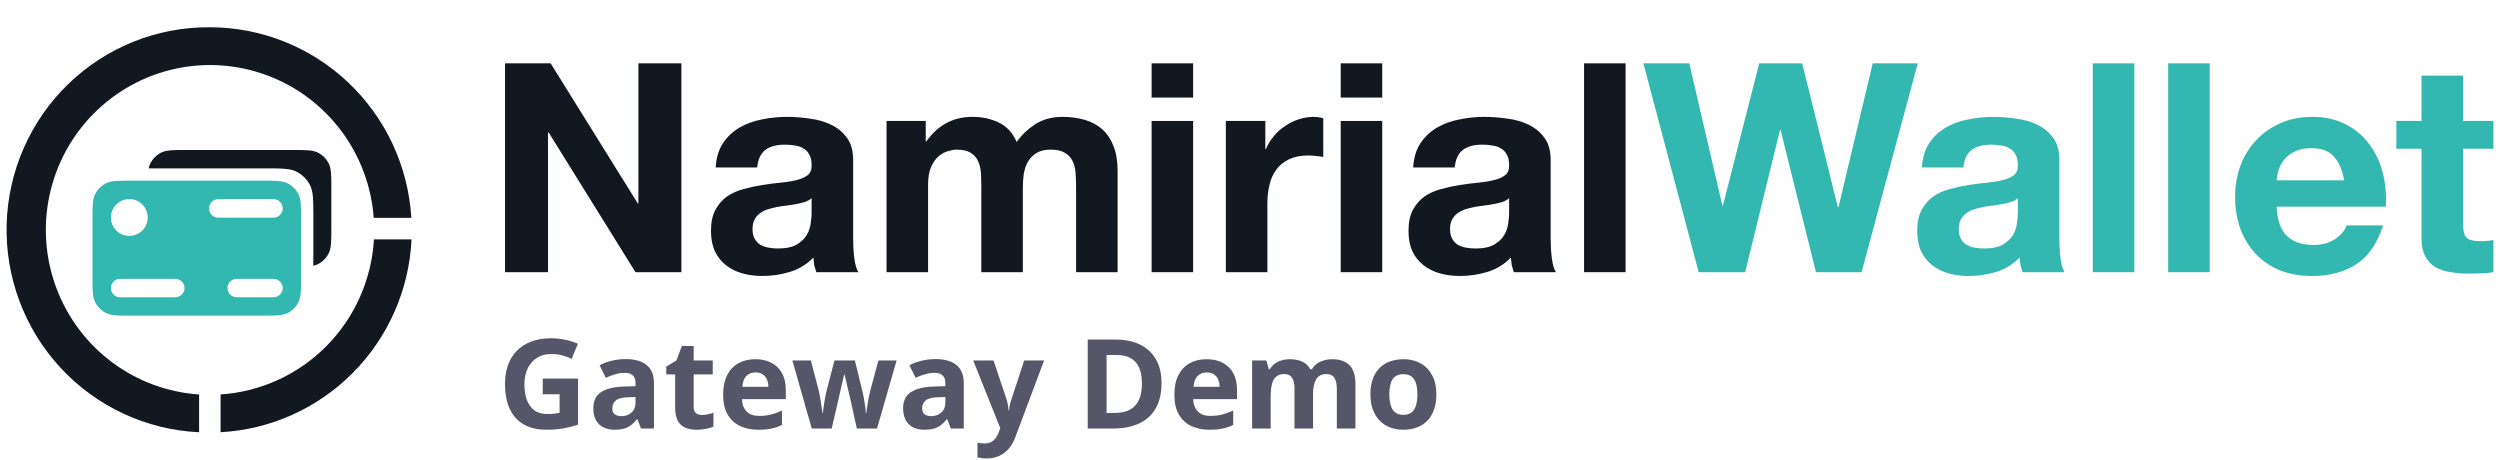 <svg width="321" height="59" viewBox="0 0 321 59" fill="none" xmlns="http://www.w3.org/2000/svg">
<path d="M26.965 3.501C20.18 3.442 13.642 6.061 8.759 10.794C3.876 15.527 1.037 21.996 0.853 28.809C0.67 35.623 3.156 42.237 7.777 47.228C12.398 52.219 18.785 55.19 25.564 55.5V50.65C21.529 50.38 17.657 48.95 14.409 46.531C11.162 44.112 8.675 40.806 7.246 37.006C5.817 33.207 5.507 29.075 6.351 25.103C7.195 21.131 9.159 17.487 12.008 14.606C14.858 11.724 18.472 9.726 22.42 8.85C26.368 7.975 30.484 8.258 34.276 9.667C38.069 11.075 41.378 13.55 43.809 16.795C46.24 20.04 47.69 23.919 47.987 27.97H52.816C52.416 21.353 49.519 15.139 44.716 10.592C39.913 6.046 33.565 3.51 26.965 3.501ZM48.015 30.739C47.713 35.898 45.544 40.768 41.918 44.434C38.291 48.1 33.456 50.309 28.322 50.646V55.496C34.736 55.151 40.794 52.429 45.325 47.855C49.855 43.282 52.534 37.183 52.844 30.739H48.015Z" fill="#111820"/>
<path fill-rule="evenodd" clip-rule="evenodd" d="M11.875 28.24C11.875 26.475 11.875 25.592 12.219 24.918C12.521 24.325 13.003 23.843 13.596 23.541C14.27 23.197 15.152 23.197 16.917 23.197H33.62C35.386 23.197 36.268 23.197 36.942 23.541C37.535 23.843 38.017 24.325 38.319 24.918C38.663 25.592 38.663 26.475 38.663 28.24V35.488C38.663 37.253 38.663 38.136 38.319 38.81C38.017 39.403 37.535 39.885 36.942 40.187C36.268 40.531 35.386 40.531 33.62 40.531H16.917C15.152 40.531 14.27 40.531 13.596 40.187C13.003 39.885 12.521 39.403 12.219 38.81C11.875 38.136 11.875 37.253 11.875 35.488V28.24ZM18.966 27.924C18.966 29.23 17.908 30.288 16.602 30.288C15.297 30.288 14.239 29.23 14.239 27.924C14.239 26.619 15.297 25.561 16.602 25.561C17.908 25.561 18.966 26.619 18.966 27.924ZM28.039 25.561C27.38 25.561 26.845 26.096 26.845 26.755C26.845 27.415 27.38 27.95 28.039 27.95H35.105C35.764 27.95 36.299 27.415 36.299 26.755C36.299 26.096 35.764 25.561 35.105 25.561H28.039ZM29.208 36.985C29.208 36.332 29.738 35.803 30.39 35.803H35.117C35.77 35.803 36.299 36.332 36.299 36.985C36.299 37.638 35.77 38.167 35.117 38.167H30.39C29.738 38.167 29.208 37.638 29.208 36.985ZM15.421 35.803C14.768 35.803 14.239 36.332 14.239 36.985C14.239 37.638 14.768 38.167 15.421 38.167H22.511C23.164 38.167 23.693 37.638 23.693 36.985C23.693 36.332 23.164 35.803 22.511 35.803H15.421Z" fill="#33B8B1"/>
<path d="M19.088 21.62C19.297 21.619 19.518 21.619 19.75 21.619H33.932C36.139 21.619 37.242 21.619 38.084 22.049C38.825 22.427 39.428 23.029 39.806 23.77C40.235 24.613 40.235 25.716 40.235 27.922V32.65C40.235 33.208 40.235 33.696 40.228 34.126C40.45 34.077 40.644 34.01 40.823 33.919C41.416 33.617 41.898 33.134 42.2 32.541C42.544 31.867 42.544 30.985 42.544 29.22V24.298C42.544 22.533 42.544 21.651 42.2 20.977C41.898 20.384 41.416 19.901 40.823 19.599C40.149 19.256 39.266 19.256 37.501 19.256H24.005C22.24 19.256 21.357 19.256 20.683 19.599C20.09 19.901 19.608 20.384 19.306 20.977C19.208 21.169 19.138 21.378 19.088 21.62Z" fill="#111820"/>
<path d="M64.844 8.133H70.702L81.894 26.122H81.969V8.133H87.49V34.947H81.594L70.439 16.996H70.364V34.947H64.844V8.133Z" fill="#111820"/>
<path d="M91.892 21.503C91.967 20.251 92.28 19.212 92.831 18.386C93.381 17.559 94.082 16.896 94.934 16.395C95.785 15.894 96.736 15.544 97.788 15.344C98.865 15.118 99.941 15.005 101.018 15.005C101.994 15.005 102.983 15.081 103.985 15.231C104.986 15.356 105.9 15.619 106.726 16.02C107.552 16.42 108.228 16.983 108.754 17.709C109.28 18.41 109.543 19.349 109.543 20.526V30.629C109.543 31.505 109.593 32.344 109.693 33.145C109.793 33.946 109.968 34.547 110.219 34.947H104.811C104.711 34.647 104.623 34.347 104.548 34.046C104.498 33.721 104.46 33.395 104.435 33.07C103.584 33.946 102.582 34.559 101.431 34.91C100.279 35.26 99.102 35.436 97.901 35.436C96.974 35.436 96.11 35.323 95.309 35.098C94.508 34.872 93.807 34.522 93.206 34.046C92.605 33.57 92.129 32.97 91.779 32.243C91.454 31.517 91.291 30.654 91.291 29.652C91.291 28.55 91.479 27.649 91.854 26.948C92.255 26.222 92.755 25.646 93.356 25.221C93.982 24.795 94.683 24.482 95.46 24.282C96.261 24.056 97.062 23.881 97.863 23.756C98.664 23.631 99.453 23.531 100.229 23.456C101.005 23.38 101.694 23.268 102.295 23.117C102.895 22.967 103.371 22.754 103.722 22.479C104.072 22.179 104.235 21.753 104.21 21.202C104.21 20.626 104.11 20.176 103.909 19.85C103.734 19.5 103.484 19.237 103.158 19.061C102.858 18.861 102.495 18.736 102.069 18.686C101.669 18.611 101.23 18.573 100.755 18.573C99.703 18.573 98.877 18.799 98.276 19.249C97.675 19.7 97.325 20.451 97.225 21.503H91.892ZM104.21 25.446C103.985 25.646 103.697 25.809 103.346 25.934C103.021 26.034 102.658 26.122 102.257 26.197C101.881 26.272 101.481 26.335 101.055 26.385C100.63 26.435 100.204 26.497 99.778 26.573C99.378 26.648 98.977 26.748 98.577 26.873C98.201 26.998 97.863 27.174 97.563 27.399C97.287 27.599 97.062 27.862 96.887 28.188C96.711 28.513 96.624 28.926 96.624 29.427C96.624 29.902 96.711 30.303 96.887 30.629C97.062 30.954 97.3 31.217 97.6 31.417C97.901 31.593 98.251 31.718 98.652 31.793C99.052 31.868 99.465 31.905 99.891 31.905C100.943 31.905 101.756 31.73 102.332 31.38C102.908 31.029 103.334 30.616 103.609 30.14C103.884 29.64 104.047 29.139 104.097 28.638C104.172 28.137 104.21 27.737 104.21 27.436V25.446Z" fill="#111820"/>
<path d="M113.832 15.531H118.865V18.16H118.94C119.641 17.159 120.48 16.383 121.456 15.832C122.458 15.281 123.597 15.005 124.874 15.005C126.1 15.005 127.215 15.243 128.216 15.719C129.243 16.195 130.019 17.034 130.545 18.235C131.12 17.384 131.897 16.633 132.873 15.982C133.874 15.331 135.051 15.005 136.403 15.005C137.43 15.005 138.381 15.131 139.257 15.381C140.134 15.631 140.885 16.032 141.511 16.583C142.137 17.134 142.625 17.86 142.975 18.761C143.326 19.637 143.501 20.701 143.501 21.953V34.947H138.168V23.944C138.168 23.293 138.143 22.679 138.093 22.104C138.043 21.528 137.905 21.027 137.68 20.601C137.455 20.176 137.117 19.838 136.666 19.587C136.24 19.337 135.652 19.212 134.901 19.212C134.15 19.212 133.536 19.362 133.061 19.662C132.61 19.938 132.247 20.313 131.972 20.789C131.721 21.24 131.546 21.765 131.446 22.366C131.371 22.942 131.333 23.531 131.333 24.131V34.947H126V24.056C126 23.48 125.988 22.917 125.963 22.366C125.938 21.791 125.825 21.265 125.625 20.789C125.45 20.313 125.137 19.938 124.686 19.662C124.26 19.362 123.622 19.212 122.771 19.212C122.52 19.212 122.182 19.274 121.757 19.399C121.356 19.5 120.955 19.712 120.555 20.038C120.179 20.338 119.854 20.789 119.578 21.39C119.303 21.966 119.165 22.729 119.165 23.681V34.947H113.832V15.531Z" fill="#111820"/>
<path d="M153.2 12.527H147.867V8.133H153.2V12.527ZM147.867 15.531H153.2V34.947H147.867V15.531Z" fill="#111820"/>
<path d="M157.399 15.531H162.469V19.137H162.544C162.795 18.536 163.133 17.985 163.558 17.484C163.984 16.958 164.472 16.52 165.023 16.17C165.574 15.794 166.162 15.506 166.788 15.306C167.414 15.106 168.065 15.005 168.741 15.005C169.091 15.005 169.479 15.068 169.905 15.193V20.151C169.655 20.101 169.354 20.063 169.004 20.038C168.653 19.988 168.315 19.963 167.99 19.963C167.013 19.963 166.187 20.126 165.511 20.451C164.835 20.776 164.284 21.227 163.859 21.803C163.458 22.354 163.17 23.005 162.995 23.756C162.82 24.507 162.732 25.321 162.732 26.197V34.947H157.399V15.531Z" fill="#111820"/>
<path d="M177.479 12.527H172.146V8.133H177.479V12.527ZM172.146 15.531H177.479V34.947H172.146V15.531Z" fill="#111820"/>
<path d="M181.453 21.503C181.528 20.251 181.841 19.212 182.392 18.386C182.943 17.559 183.644 16.896 184.495 16.395C185.346 15.894 186.298 15.544 187.349 15.344C188.426 15.118 189.502 15.005 190.579 15.005C191.555 15.005 192.544 15.081 193.546 15.231C194.547 15.356 195.461 15.619 196.287 16.02C197.114 16.42 197.79 16.983 198.315 17.709C198.841 18.41 199.104 19.349 199.104 20.526V30.629C199.104 31.505 199.154 32.344 199.254 33.145C199.354 33.946 199.53 34.547 199.78 34.947H194.372C194.272 34.647 194.184 34.347 194.109 34.046C194.059 33.721 194.021 33.395 193.996 33.07C193.145 33.946 192.144 34.559 190.992 34.91C189.84 35.26 188.664 35.436 187.462 35.436C186.535 35.436 185.672 35.323 184.87 35.098C184.069 34.872 183.368 34.522 182.767 34.046C182.166 33.57 181.691 32.97 181.34 32.243C181.015 31.517 180.852 30.654 180.852 29.652C180.852 28.55 181.04 27.649 181.415 26.948C181.816 26.222 182.317 25.646 182.918 25.221C183.543 24.795 184.245 24.482 185.021 24.282C185.822 24.056 186.623 23.881 187.424 23.756C188.225 23.631 189.014 23.531 189.79 23.456C190.566 23.38 191.255 23.268 191.856 23.117C192.457 22.967 192.932 22.754 193.283 22.479C193.633 22.179 193.796 21.753 193.771 21.202C193.771 20.626 193.671 20.176 193.471 19.85C193.295 19.5 193.045 19.237 192.72 19.061C192.419 18.861 192.056 18.736 191.63 18.686C191.23 18.611 190.792 18.573 190.316 18.573C189.264 18.573 188.438 18.799 187.837 19.249C187.236 19.7 186.886 20.451 186.786 21.503H181.453ZM193.771 25.446C193.546 25.646 193.258 25.809 192.907 25.934C192.582 26.034 192.219 26.122 191.818 26.197C191.443 26.272 191.042 26.335 190.616 26.385C190.191 26.435 189.765 26.497 189.34 26.573C188.939 26.648 188.538 26.748 188.138 26.873C187.762 26.998 187.424 27.174 187.124 27.399C186.848 27.599 186.623 27.862 186.448 28.188C186.273 28.513 186.185 28.926 186.185 29.427C186.185 29.902 186.273 30.303 186.448 30.629C186.623 30.954 186.861 31.217 187.161 31.417C187.462 31.593 187.812 31.718 188.213 31.793C188.613 31.868 189.027 31.905 189.452 31.905C190.504 31.905 191.317 31.73 191.893 31.38C192.469 31.029 192.895 30.616 193.17 30.14C193.446 29.64 193.608 29.139 193.658 28.638C193.734 28.137 193.771 27.737 193.771 27.436V25.446Z" fill="#111820"/>
<path d="M203.394 8.133H208.726V34.947H203.394V8.133Z" fill="#111820"/>
<path d="M239.027 34.947H233.168L228.624 16.695H228.549L224.08 34.947H218.108L211.01 8.133H216.906L221.15 26.385H221.225L225.882 8.133H231.403L235.985 26.61H236.06L240.454 8.133H246.237L239.027 34.947Z" fill="#33B8B1"/>
<path d="M246.772 21.503C246.847 20.251 247.16 19.212 247.711 18.386C248.261 17.559 248.962 16.896 249.814 16.395C250.665 15.894 251.616 15.544 252.668 15.344C253.744 15.118 254.821 15.005 255.898 15.005C256.874 15.005 257.863 15.081 258.865 15.231C259.866 15.356 260.78 15.619 261.606 16.02C262.432 16.42 263.108 16.983 263.634 17.709C264.16 18.41 264.423 19.349 264.423 20.526V30.629C264.423 31.505 264.473 32.344 264.573 33.145C264.673 33.946 264.848 34.547 265.099 34.947H259.691C259.591 34.647 259.503 34.347 259.428 34.046C259.378 33.721 259.34 33.395 259.315 33.07C258.464 33.946 257.462 34.559 256.311 34.91C255.159 35.26 253.982 35.436 252.781 35.436C251.854 35.436 250.99 35.323 250.189 35.098C249.388 34.872 248.687 34.522 248.086 34.046C247.485 33.57 247.01 32.97 246.659 32.243C246.334 31.517 246.171 30.654 246.171 29.652C246.171 28.55 246.359 27.649 246.734 26.948C247.135 26.222 247.635 25.646 248.236 25.221C248.862 24.795 249.563 24.482 250.339 24.282C251.141 24.056 251.942 23.881 252.743 23.756C253.544 23.631 254.333 23.531 255.109 23.456C255.885 23.38 256.574 23.268 257.175 23.117C257.775 22.967 258.251 22.754 258.602 22.479C258.952 22.179 259.115 21.753 259.09 21.202C259.09 20.626 258.99 20.176 258.789 19.85C258.614 19.5 258.364 19.237 258.038 19.061C257.738 18.861 257.375 18.736 256.949 18.686C256.549 18.611 256.11 18.573 255.635 18.573C254.583 18.573 253.757 18.799 253.156 19.249C252.555 19.7 252.205 20.451 252.105 21.503H246.772ZM259.09 25.446C258.865 25.646 258.577 25.809 258.226 25.934C257.901 26.034 257.538 26.122 257.137 26.197C256.761 26.272 256.361 26.335 255.935 26.385C255.51 26.435 255.084 26.497 254.658 26.573C254.258 26.648 253.857 26.748 253.457 26.873C253.081 26.998 252.743 27.174 252.443 27.399C252.167 27.599 251.942 27.862 251.767 28.188C251.591 28.513 251.504 28.926 251.504 29.427C251.504 29.902 251.591 30.303 251.767 30.629C251.942 30.954 252.18 31.217 252.48 31.417C252.781 31.593 253.131 31.718 253.532 31.793C253.932 31.868 254.345 31.905 254.771 31.905C255.823 31.905 256.636 31.73 257.212 31.38C257.788 31.029 258.214 30.616 258.489 30.14C258.764 29.64 258.927 29.139 258.977 28.638C259.052 28.137 259.09 27.737 259.09 27.436V25.446Z" fill="#33B8B1"/>
<path d="M268.712 8.133H274.045V34.947H268.712V8.133Z" fill="#33B8B1"/>
<path d="M278.395 8.133H283.728V34.947H278.395V8.133Z" fill="#33B8B1"/>
<path d="M300.996 23.155C300.746 21.803 300.295 20.776 299.644 20.076C299.018 19.374 298.054 19.024 296.752 19.024C295.901 19.024 295.187 19.174 294.612 19.475C294.061 19.75 293.61 20.101 293.26 20.526C292.934 20.952 292.696 21.402 292.546 21.878C292.421 22.354 292.346 22.779 292.321 23.155H300.996ZM292.321 26.535C292.396 28.263 292.834 29.514 293.635 30.291C294.436 31.067 295.588 31.455 297.09 31.455C298.167 31.455 299.093 31.192 299.869 30.666C300.646 30.115 301.121 29.54 301.296 28.939H305.991C305.24 31.267 304.088 32.932 302.536 33.934C300.984 34.935 299.106 35.436 296.902 35.436C295.375 35.436 293.998 35.198 292.771 34.722C291.545 34.221 290.506 33.52 289.654 32.619C288.803 31.718 288.14 30.641 287.664 29.389C287.213 28.137 286.988 26.76 286.988 25.258C286.988 23.806 287.226 22.454 287.701 21.202C288.177 19.95 288.853 18.874 289.729 17.972C290.606 17.046 291.645 16.32 292.846 15.794C294.073 15.268 295.425 15.005 296.902 15.005C298.555 15.005 299.995 15.331 301.221 15.982C302.448 16.608 303.45 17.459 304.226 18.536C305.027 19.612 305.603 20.839 305.953 22.216C306.304 23.593 306.429 25.033 306.329 26.535H292.321Z" fill="#33B8B1"/>
<path d="M316.252 15.531H320.158V19.099H316.252V28.713C316.252 29.615 316.402 30.215 316.702 30.516C317.003 30.816 317.604 30.967 318.505 30.967C318.806 30.967 319.094 30.954 319.369 30.929C319.644 30.904 319.907 30.866 320.158 30.816V34.947C319.707 35.023 319.206 35.073 318.655 35.098C318.105 35.123 317.566 35.135 317.04 35.135C316.214 35.135 315.426 35.073 314.674 34.947C313.948 34.847 313.297 34.635 312.722 34.309C312.171 33.984 311.733 33.52 311.407 32.919C311.082 32.319 310.919 31.53 310.919 30.553V19.099H307.689V15.531H310.919V9.71H316.252V15.531Z" fill="#33B8B1"/>
<path d="M69.688 48.607H74.219V54.529C73.62 54.727 72.997 54.886 72.352 55.006C71.706 55.12 70.974 55.178 70.156 55.178C69.021 55.178 68.057 54.954 67.266 54.506C66.474 54.058 65.872 53.397 65.461 52.522C65.049 51.647 64.844 50.571 64.844 49.295C64.844 48.097 65.073 47.06 65.531 46.185C65.995 45.31 66.669 44.633 67.555 44.154C68.445 43.675 69.531 43.435 70.812 43.435C71.417 43.435 72.013 43.501 72.602 43.631C73.19 43.761 73.724 43.93 74.203 44.139L73.398 46.076C73.049 45.899 72.651 45.751 72.203 45.631C71.755 45.511 71.287 45.451 70.797 45.451C70.094 45.451 69.482 45.613 68.961 45.935C68.445 46.258 68.044 46.712 67.758 47.295C67.477 47.873 67.336 48.555 67.336 49.342C67.336 50.087 67.438 50.748 67.641 51.326C67.844 51.899 68.164 52.35 68.602 52.678C69.039 53.001 69.609 53.162 70.312 53.162C70.656 53.162 70.945 53.147 71.18 53.115C71.419 53.079 71.643 53.042 71.852 53.006V50.623H69.688V48.607Z" fill="#555667"/>
<path d="M80.336 46.107C81.508 46.107 82.406 46.363 83.031 46.873C83.656 47.383 83.969 48.16 83.969 49.201V55.022H82.305L81.844 53.834H81.781C81.531 54.147 81.276 54.402 81.016 54.6C80.755 54.797 80.456 54.943 80.117 55.037C79.779 55.131 79.367 55.178 78.883 55.178C78.367 55.178 77.904 55.079 77.492 54.881C77.086 54.683 76.766 54.381 76.531 53.975C76.297 53.563 76.18 53.042 76.18 52.412C76.18 51.485 76.505 50.803 77.156 50.365C77.807 49.922 78.784 49.678 80.086 49.631L81.602 49.584V49.201C81.602 48.743 81.482 48.407 81.242 48.193C81.003 47.98 80.669 47.873 80.242 47.873C79.82 47.873 79.406 47.933 79 48.053C78.594 48.172 78.188 48.324 77.781 48.506L76.992 46.897C77.456 46.652 77.974 46.459 78.547 46.318C79.125 46.178 79.721 46.107 80.336 46.107ZM81.602 50.975L80.68 51.006C79.909 51.027 79.372 51.165 79.07 51.42C78.773 51.675 78.625 52.011 78.625 52.428C78.625 52.792 78.732 53.053 78.945 53.209C79.159 53.36 79.438 53.435 79.781 53.435C80.292 53.435 80.721 53.285 81.07 52.982C81.424 52.68 81.602 52.251 81.602 51.693V50.975Z" fill="#555667"/>
<path d="M90.109 53.279C90.37 53.279 90.622 53.253 90.867 53.201C91.117 53.149 91.365 53.084 91.609 53.006V54.779C91.354 54.894 91.037 54.988 90.656 55.06C90.281 55.139 89.87 55.178 89.422 55.178C88.901 55.178 88.432 55.094 88.016 54.928C87.604 54.756 87.279 54.462 87.039 54.045C86.805 53.623 86.688 53.037 86.688 52.287V48.076H85.547V47.068L86.859 46.272L87.547 44.428H89.07V46.287H91.516V48.076H89.07V52.287C89.07 52.62 89.164 52.87 89.352 53.037C89.544 53.199 89.797 53.279 90.109 53.279Z" fill="#555667"/>
<path d="M96.984 46.123C97.792 46.123 98.487 46.279 99.07 46.592C99.654 46.899 100.104 47.347 100.422 47.935C100.74 48.524 100.898 49.243 100.898 50.092V51.248H95.266C95.292 51.92 95.492 52.449 95.867 52.834C96.247 53.214 96.773 53.404 97.445 53.404C98.003 53.404 98.513 53.347 98.977 53.232C99.44 53.118 99.917 52.946 100.406 52.717V54.56C99.974 54.774 99.521 54.93 99.047 55.029C98.578 55.128 98.008 55.178 97.336 55.178C96.461 55.178 95.685 55.016 95.008 54.693C94.336 54.37 93.807 53.878 93.422 53.217C93.042 52.555 92.852 51.722 92.852 50.717C92.852 49.696 93.023 48.847 93.367 48.17C93.716 47.488 94.201 46.977 94.82 46.639C95.44 46.295 96.162 46.123 96.984 46.123ZM97 47.818C96.537 47.818 96.151 47.967 95.844 48.264C95.542 48.56 95.367 49.027 95.32 49.662H98.664C98.659 49.308 98.594 48.993 98.469 48.717C98.349 48.441 98.167 48.222 97.922 48.06C97.682 47.899 97.375 47.818 97 47.818Z" fill="#555667"/>
<path d="M110.016 55.022L109.344 51.967C109.307 51.785 109.247 51.516 109.164 51.162C109.081 50.803 108.99 50.42 108.891 50.014C108.797 49.602 108.708 49.222 108.625 48.873C108.547 48.524 108.49 48.269 108.453 48.107H108.383C108.346 48.269 108.289 48.524 108.211 48.873C108.133 49.222 108.044 49.602 107.945 50.014C107.852 50.425 107.763 50.813 107.68 51.178C107.596 51.537 107.534 51.81 107.492 51.998L106.789 55.022H104.227L101.742 46.287H104.117L105.125 50.154C105.193 50.425 105.258 50.748 105.32 51.123C105.383 51.493 105.438 51.852 105.484 52.201C105.536 52.545 105.576 52.818 105.602 53.022H105.664C105.674 52.87 105.695 52.67 105.727 52.42C105.763 52.17 105.802 51.912 105.844 51.647C105.891 51.376 105.932 51.133 105.969 50.92C106.01 50.701 106.042 50.553 106.062 50.475L107.141 46.287H109.766L110.789 50.475C110.826 50.626 110.872 50.865 110.93 51.193C110.992 51.522 111.047 51.86 111.094 52.209C111.141 52.553 111.167 52.824 111.172 53.022H111.234C111.255 52.844 111.292 52.581 111.344 52.232C111.396 51.883 111.456 51.519 111.523 51.139C111.596 50.753 111.669 50.425 111.742 50.154L112.789 46.287H115.125L112.609 55.022H110.016Z" fill="#555667"/>
<path d="M120.117 46.107C121.289 46.107 122.188 46.363 122.812 46.873C123.438 47.383 123.75 48.16 123.75 49.201V55.022H122.086L121.625 53.834H121.562C121.312 54.147 121.057 54.402 120.797 54.6C120.536 54.797 120.237 54.943 119.898 55.037C119.56 55.131 119.148 55.178 118.664 55.178C118.148 55.178 117.685 55.079 117.273 54.881C116.867 54.683 116.547 54.381 116.312 53.975C116.078 53.563 115.961 53.042 115.961 52.412C115.961 51.485 116.286 50.803 116.938 50.365C117.589 49.922 118.565 49.678 119.867 49.631L121.383 49.584V49.201C121.383 48.743 121.263 48.407 121.023 48.193C120.784 47.98 120.451 47.873 120.023 47.873C119.602 47.873 119.188 47.933 118.781 48.053C118.375 48.172 117.969 48.324 117.562 48.506L116.773 46.897C117.237 46.652 117.755 46.459 118.328 46.318C118.906 46.178 119.503 46.107 120.117 46.107ZM121.383 50.975L120.461 51.006C119.69 51.027 119.154 51.165 118.852 51.42C118.555 51.675 118.406 52.011 118.406 52.428C118.406 52.792 118.513 53.053 118.727 53.209C118.94 53.36 119.219 53.435 119.562 53.435C120.073 53.435 120.503 53.285 120.852 52.982C121.206 52.68 121.383 52.251 121.383 51.693V50.975Z" fill="#555667"/>
<path d="M124.961 46.287H127.57L129.219 51.201C129.271 51.357 129.315 51.516 129.352 51.678C129.388 51.839 129.419 52.006 129.445 52.178C129.471 52.35 129.492 52.529 129.508 52.717H129.555C129.586 52.435 129.628 52.172 129.68 51.928C129.737 51.683 129.807 51.441 129.891 51.201L131.508 46.287H134.062L130.367 56.139C130.143 56.743 129.852 57.245 129.492 57.647C129.133 58.053 128.719 58.357 128.25 58.56C127.786 58.764 127.276 58.865 126.719 58.865C126.448 58.865 126.214 58.85 126.016 58.818C125.818 58.792 125.648 58.764 125.508 58.732V56.842C125.617 56.868 125.755 56.891 125.922 56.912C126.089 56.933 126.263 56.943 126.445 56.943C126.779 56.943 127.065 56.873 127.305 56.732C127.544 56.592 127.745 56.402 127.906 56.162C128.068 55.928 128.195 55.67 128.289 55.389L128.43 54.959L124.961 46.287Z" fill="#555667"/>
<path d="M149.141 49.201C149.141 50.488 148.893 51.563 148.398 52.428C147.909 53.287 147.198 53.935 146.266 54.373C145.333 54.805 144.211 55.022 142.898 55.022H139.664V43.6H143.25C144.448 43.6 145.487 43.813 146.367 44.24C147.247 44.662 147.93 45.29 148.414 46.123C148.898 46.951 149.141 47.977 149.141 49.201ZM146.625 49.264C146.625 48.42 146.5 47.727 146.25 47.185C146.005 46.639 145.641 46.235 145.156 45.975C144.677 45.714 144.083 45.584 143.375 45.584H142.086V53.022H143.125C144.307 53.022 145.185 52.706 145.758 52.076C146.336 51.446 146.625 50.508 146.625 49.264Z" fill="#555667"/>
<path d="M154.922 46.123C155.729 46.123 156.424 46.279 157.008 46.592C157.591 46.899 158.042 47.347 158.359 47.935C158.677 48.524 158.836 49.243 158.836 50.092V51.248H153.203C153.229 51.92 153.43 52.449 153.805 52.834C154.185 53.214 154.711 53.404 155.383 53.404C155.94 53.404 156.451 53.347 156.914 53.232C157.378 53.118 157.854 52.946 158.344 52.717V54.56C157.911 54.774 157.458 54.93 156.984 55.029C156.516 55.128 155.945 55.178 155.273 55.178C154.398 55.178 153.622 55.016 152.945 54.693C152.273 54.37 151.745 53.878 151.359 53.217C150.979 52.555 150.789 51.722 150.789 50.717C150.789 49.696 150.961 48.847 151.305 48.17C151.654 47.488 152.138 46.977 152.758 46.639C153.378 46.295 154.099 46.123 154.922 46.123ZM154.938 47.818C154.474 47.818 154.089 47.967 153.781 48.264C153.479 48.56 153.305 49.027 153.258 49.662H156.602C156.596 49.308 156.531 48.993 156.406 48.717C156.286 48.441 156.104 48.222 155.859 48.06C155.62 47.899 155.312 47.818 154.938 47.818Z" fill="#555667"/>
<path d="M171.031 46.123C172.021 46.123 172.768 46.378 173.273 46.889C173.784 47.394 174.039 48.206 174.039 49.326V55.022H171.648V49.92C171.648 49.295 171.542 48.824 171.328 48.506C171.115 48.188 170.784 48.029 170.336 48.029C169.706 48.029 169.258 48.256 168.992 48.709C168.727 49.157 168.594 49.8 168.594 50.639V55.022H166.211V49.92C166.211 49.503 166.164 49.154 166.07 48.873C165.977 48.592 165.833 48.381 165.641 48.24C165.448 48.1 165.201 48.029 164.898 48.029C164.456 48.029 164.107 48.141 163.852 48.365C163.602 48.584 163.422 48.91 163.312 49.342C163.208 49.769 163.156 50.292 163.156 50.912V55.022H160.773V46.287H162.594L162.914 47.404H163.047C163.224 47.102 163.445 46.857 163.711 46.67C163.982 46.482 164.279 46.344 164.602 46.256C164.924 46.167 165.253 46.123 165.586 46.123C166.227 46.123 166.768 46.227 167.211 46.435C167.659 46.644 168.003 46.967 168.242 47.404H168.453C168.714 46.956 169.081 46.631 169.555 46.428C170.034 46.225 170.526 46.123 171.031 46.123Z" fill="#555667"/>
<path d="M184.43 50.639C184.43 51.368 184.331 52.014 184.133 52.576C183.94 53.139 183.656 53.615 183.281 54.006C182.911 54.391 182.464 54.683 181.938 54.881C181.417 55.079 180.828 55.178 180.172 55.178C179.557 55.178 178.992 55.079 178.477 54.881C177.966 54.683 177.521 54.391 177.141 54.006C176.766 53.615 176.474 53.139 176.266 52.576C176.062 52.014 175.961 51.368 175.961 50.639C175.961 49.67 176.133 48.85 176.477 48.178C176.82 47.506 177.31 46.995 177.945 46.647C178.581 46.297 179.339 46.123 180.219 46.123C181.036 46.123 181.76 46.297 182.391 46.647C183.026 46.995 183.523 47.506 183.883 48.178C184.247 48.85 184.43 49.67 184.43 50.639ZM178.391 50.639C178.391 51.212 178.453 51.693 178.578 52.084C178.703 52.475 178.898 52.769 179.164 52.967C179.43 53.165 179.776 53.264 180.203 53.264C180.625 53.264 180.966 53.165 181.227 52.967C181.492 52.769 181.685 52.475 181.805 52.084C181.93 51.693 181.992 51.212 181.992 50.639C181.992 50.06 181.93 49.581 181.805 49.201C181.685 48.816 181.492 48.527 181.227 48.334C180.961 48.141 180.615 48.045 180.188 48.045C179.557 48.045 179.099 48.261 178.812 48.693C178.531 49.126 178.391 49.774 178.391 50.639Z" fill="#555667"/>
</svg>
